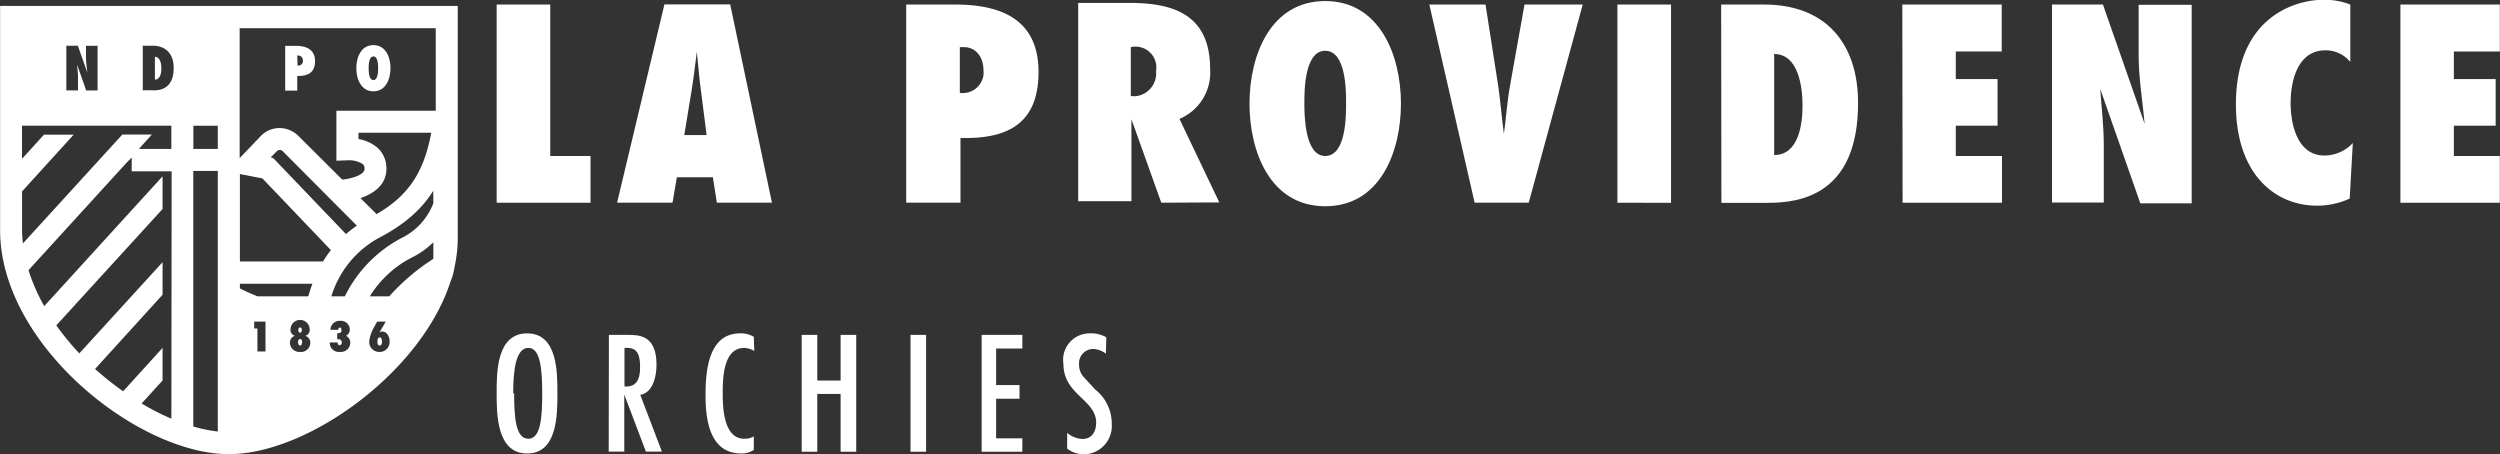 <?xml version="1.0" encoding="utf-8"?>
<svg id="Calque_1" data-name="Calque 1" xmlns="http://www.w3.org/2000/svg" viewBox="0 0 528.25 96"><rect x="0" y="0" width="528.25" height="96" fill="#333333" stroke="none"/><defs><style>.cls-1{fill:#fff;}</style></defs><path class="cls-1" d="M108.92,47.87V6h11.33V38h8.51v9.88Z" transform="translate(-3.98 -5.04)"/><path class="cls-1" d="M155.45,47.87l-.84-5.38H147l-.92,5.38H134.37l10-41.9h13.9l8.82,41.9Zm-2.16-14.29-1.24-9.7c-.35-2.6-.57-5.29-.83-7.9h0c-.36,2.61-.62,5.3-1.06,7.9l-1.59,9.7Z" transform="translate(-3.98 -5.04)"/><path class="cls-1" d="M195.46,47.87V6h10.32c9.88,0,17.64,3.22,17.64,14.25s-6.66,14.2-16.49,13.94V47.87ZM207.63,15h-.84v9.66a4.42,4.42,0,0,0,5-3.74,4.9,4.9,0,0,0,0-.94C211.82,17.39,210.41,15,207.63,15Z" transform="translate(-3.98 -5.04)"/><path class="cls-1" d="M249.36,47.87l-6.31-17.64h0V47.56H231.8V5.66h10.94c9.84,0,16.94,2.91,16.94,14a10.6,10.6,0,0,1-6.48,10.5l8.42,17.65Zm-5.52-22.49a4.85,4.85,0,0,0,4.42-5.25V20A4.4,4.4,0,0,0,242.92,15V25.33Z" transform="translate(-3.98 -5.04)"/><path class="cls-1" d="M284,5.26c11.47,0,16,11.43,16,21.66s-4.41,21.7-16,21.7-16-11.46-16-21.7S272.47,5.26,284,5.26ZM284,38c4.41,0,4.41-8.47,4.41-11.12s0-11.11-4.41-11.11-4.41,8.51-4.41,11.11S279.7,38,284,38Z" transform="translate(-3.98 -5.04)"/><path class="cls-1" d="M315.57,47.87,306,6h11.87l2.69,17.25c.48,3.39.75,6.7,1.19,10.1h0c.49-3.4.66-6.71,1.28-10.1L326.11,6h12.3L327,47.87Z" transform="translate(-3.98 -5.04)"/><path class="cls-1" d="M345.74,47.87V6h11.33v41.9Z" transform="translate(-3.98 -5.04)"/><path class="cls-1" d="M367.66,6h9.08c12.93,0,19.85,8.12,19.85,20.82,0,19.32-12.17,21.08-19,21.08h-9.88Zm11.2,31.8c5.16,0,6-6.48,6-10.45s-.88-10.9-6-10.9Z" transform="translate(-3.98 -5.04)"/><path class="cls-1" d="M405.94,6h21v9.92h-9.7v5.83h8.82V31.6h-8.82V38H427v9.88h-21Z" transform="translate(-3.98 -5.04)"/><path class="cls-1" d="M437.57,6h10.76l8.82,25.23h0c-.44-4.85-1.27-9.62-1.27-14.47V6.06h11.2V48H456.23l-8.47-24.17h0c.26,3.93.75,7.81.75,11.78V47.83H437.57Z" transform="translate(-3.98 -5.04)"/><path class="cls-1" d="M500.6,18.14a6.73,6.73,0,0,0-5.25-2.47c-5.91,0-7.36,6.53-7.36,11.12s1.45,11.11,7.14,11.11a8.18,8.18,0,0,0,6-2.64L500.47,47a16.66,16.66,0,0,1-6.84,1.5c-9.3,0-17.2-7.06-17.2-21.39C476.43,8.31,489.35,5,494.82,5a15,15,0,0,1,5.78,1Z" transform="translate(-3.98 -5.04)"/><path class="cls-1" d="M511.19,6h21v9.92h-9.71v5.83h8.83V31.6h-8.83V38h9.71v9.88h-21Z" transform="translate(-3.98 -5.04)"/><path class="cls-1" d="M121.76,88.15c0,4.57,0,12.71-6.4,12.71s-6.44-8.23-6.44-12.71,0-12.67,6.44-12.67S121.76,83.71,121.76,88.15Zm-9.14,0c0,5.25.36,9.6,3,9.6s2.93-4.57,2.93-9.6-.37-9.6-2.93-9.6-3.2,4.39-3.2,9.6Z" transform="translate(-3.98 -5.04)"/><path class="cls-1" d="M132.64,75.8h3.93c2.38,0,6.13,0,6.13,6.31,0,2.33-.69,5.9-3.43,6.36l4.57,12h-3.38l-4.57-12.07h0v12.07H132.6Zm6.59,7c0-2.33-.28-4.29-2.79-4.25h-.51v8.14C138.27,86.91,139.23,85.36,139.23,82.84Z" transform="translate(-3.98 -5.04)"/><path class="cls-1" d="M163.36,79.19a4.85,4.85,0,0,0-2.1-.64c-4.57,0-4.57,6.72-4.57,9.78s.27,9.42,4.57,9.42a3.79,3.79,0,0,0,2-.51v2.88a4.63,4.63,0,0,1-2.65.74c-6.68,0-7.55-7.14-7.55-12.3s.6-13.08,7.32-13.08a5.29,5.29,0,0,1,2.88.73Z" transform="translate(-3.98 -5.04)"/><path class="cls-1" d="M176.67,75.8v9.65h4.93V75.8h3.3v24.69h-3.3V88.28h-4.93v12.21h-3.29V75.8Z" transform="translate(-3.98 -5.04)"/><path class="cls-1" d="M199.66,100.49h-3.29V75.8h3.29Z" transform="translate(-3.98 -5.04)"/><path class="cls-1" d="M220,75.8v2.88h-5.54v7.73h4.94v2.88h-4.94v8.37H220v2.83h-8.6V75.8Z" transform="translate(-3.98 -5.04)"/><path class="cls-1" d="M237.65,79.78a4.56,4.56,0,0,0-2.79-1,3,3,0,0,0-2.88,3v.15a3.91,3.91,0,0,0,.92,2.7l2.47,2.69a9.18,9.18,0,0,1,3.52,7.23,6,6,0,0,1-5.47,6.47l-.34,0a5.68,5.68,0,0,1-3.61-1.19V96.51a5.32,5.32,0,0,0,3.25,1.28c2,0,2.88-1.6,2.88-3.43,0-4.89-6.91-5.89-6.91-12.39a5.58,5.58,0,0,1,4.59-6.41,5.51,5.51,0,0,1,1-.08,6.46,6.46,0,0,1,3.47.83Z" transform="translate(-3.98 -5.04)"/><path class="cls-1" d="M66.79,21.08c2.22.07,3.76-.69,3.76-3.1s-1.75-3.25-4-3.25H64.24v9.45h2.55Zm0-4.31H67c.63,0,1,.54,1,1.14a1,1,0,0,1-1,1h-.15Z" transform="translate(-3.98 -5.04)"/><path class="cls-1" d="M82.88,24.34c2.59,0,3.61-2.58,3.61-4.89s-1-4.88-3.61-4.88-3.61,2.58-3.61,4.88S80.29,24.34,82.88,24.34Zm0-7.39c1,0,1,1.92,1,2.5s0,2.51-1,2.51-1-1.92-1-2.51,0-2.47,1-2.47Z" transform="translate(-3.98 -5.04)"/><path class="cls-1" d="M36.71,17.05v4.81c1.16,0,1.37-1.47,1.37-2.36S37.87,17.05,36.71,17.05Z" transform="translate(-3.98 -5.04)"/><path class="cls-1" d="M4,6.29V53.67C4,77.85,33.08,101,52.34,101,69,101,93,83.72,99.17,64.55a12.64,12.64,0,0,0,.87-3.2,28,28,0,0,0,.66-5.92V6.29ZM18,14.7h2.43l2,5.68h0c-.1-1.09-.28-2.17-.28-3.26v-2.4h2.45v9.44H22.19l-1.91-5.45h0c.07.9.18,1.77.18,2.66v2.77H18ZM40.19,93.51a50.21,50.21,0,0,1-6.28-3.22l4.42-4.85V78.55L30,87.72A64,64,0,0,1,24.07,83h0L38.33,67.32V60.44L20.74,79.71a55,55,0,0,1-4.86-5.92L38.33,49.2V42.3l-25,27.42A39.05,39.05,0,0,1,10,62.13l20.81-22.8,1-1v2.91h8.44Zm0-57H33.34L35,34.65l1.08-1.18H29.83l-21,23a22.74,22.74,0,0,1-.19-2.85V45.49l10.91-12H13.28L8.63,38.6v-7H40.19Zm-3.81-12.4H34.15V14.7h2.06c2.91,0,4.47,1.83,4.47,4.68,0,4.36-2.75,4.76-4.3,4.76ZM50,96.22a30.32,30.32,0,0,1-5.18-1.06v-54H50Zm0-59.71H44.84v-4.9H50ZM60.08,79.3H58.37V74.44h-.68V73h2.39Zm7.31.1a2,2,0,0,1-2.15-1.84v0A1.48,1.48,0,0,1,66.3,76h0a1.27,1.27,0,0,1-.94-1.33,2,2,0,0,1,4.06,0A1.28,1.28,0,0,1,68.48,76h0a1.51,1.51,0,0,1,1.07,1.55,2,2,0,0,1-2.12,1.87Zm1.73-11.74H58.41c-1.5-.6-2.77-1.18-3.74-1.68V65H70A26.79,26.79,0,0,0,69.12,67.66ZM54.67,60.29V41.81l4.76.93L73.9,57.89a24.41,24.41,0,0,0-1.66,2.4Zm6.52-22L62.47,37a.87.87,0,0,1,.63-.27.82.82,0,0,1,.62.26L79.38,52.72a24.62,24.62,0,0,0-2.29,1.78l-15.32-16ZM75.73,79.4a1.9,1.9,0,0,1-2.06-1.73,1.22,1.22,0,0,1,0-.27h1.67v.11a.42.42,0,0,0,.41.48.58.58,0,0,0,.46-.57.67.67,0,0,0-.63-.7h-.35V75.44h.21c.45,0,.69-.15.69-.65,0-.21-.07-.54-.35-.54s-.34.43-.34.48H73.8a1.93,1.93,0,0,1,2-1.9h.09a1.87,1.87,0,0,1,2,1.76s0,.06,0,.09A1.48,1.48,0,0,1,77.1,76,1.63,1.63,0,0,1,78,77.47a2,2,0,0,1-2.06,1.94Zm8.39,0A2.08,2.08,0,0,1,82,77.34a1.79,1.79,0,0,1,0-.23A7.74,7.74,0,0,1,83.13,74l.53-1h1.83l-1.32,2.27h0a1,1,0,0,1,.58-.18c1,0,1.55,1.12,1.55,2a2.13,2.13,0,0,1-1.92,2.32ZM95.55,59.73a45.12,45.12,0,0,0-9.33,7.93h-4.1a22.56,22.56,0,0,1,8.81-8.17,17.74,17.74,0,0,0,4.62-3.26Zm0-11.75a13.57,13.57,0,0,1-6.7,7.34,27.73,27.73,0,0,0-12,12.33H74A21.06,21.06,0,0,1,84.18,55.23c5.41-2.83,9-6.09,11.35-9.89ZM83.83,36.34a8.2,8.2,0,0,0-4.1-1.92V33.09H95.11C93.69,40.52,91,46,83.55,50.28l-3.4-3.37c2.87-1,5.48-2.85,5.48-6.22A5.87,5.87,0,0,0,83.83,36.34Zm12.23-7.9h-21V39l2.49-.09a5.16,5.16,0,0,1,3.1.82,1.24,1.24,0,0,1,.36,1C81,42,78.3,42.78,76.31,43L67,33.73a5.67,5.67,0,0,0-4-1.63,5.46,5.46,0,0,0-3.94,1.71l-4.44,4.64V11H96.05Z" transform="translate(-3.98 -5.04)"/><path class="cls-1" d="M67.39,76.68c-.32,0-.43.38-.43.63s.09.75.43.75.43-.39.43-.75S67.71,76.68,67.39,76.68Z" transform="translate(-3.98 -5.04)"/><path class="cls-1" d="M67.39,75.33c.3,0,.37-.34.37-.58s-.08-.53-.37-.53-.37.31-.37.53S67.09,75.33,67.39,75.33Z" transform="translate(-3.98 -5.04)"/><path class="cls-1" d="M84.21,76.33c-.41,0-.48.52-.48.83s0,.89.48.89.48-.6.48-.91S84.61,76.33,84.21,76.33Z" transform="translate(-3.98 -5.04)"/></svg>
